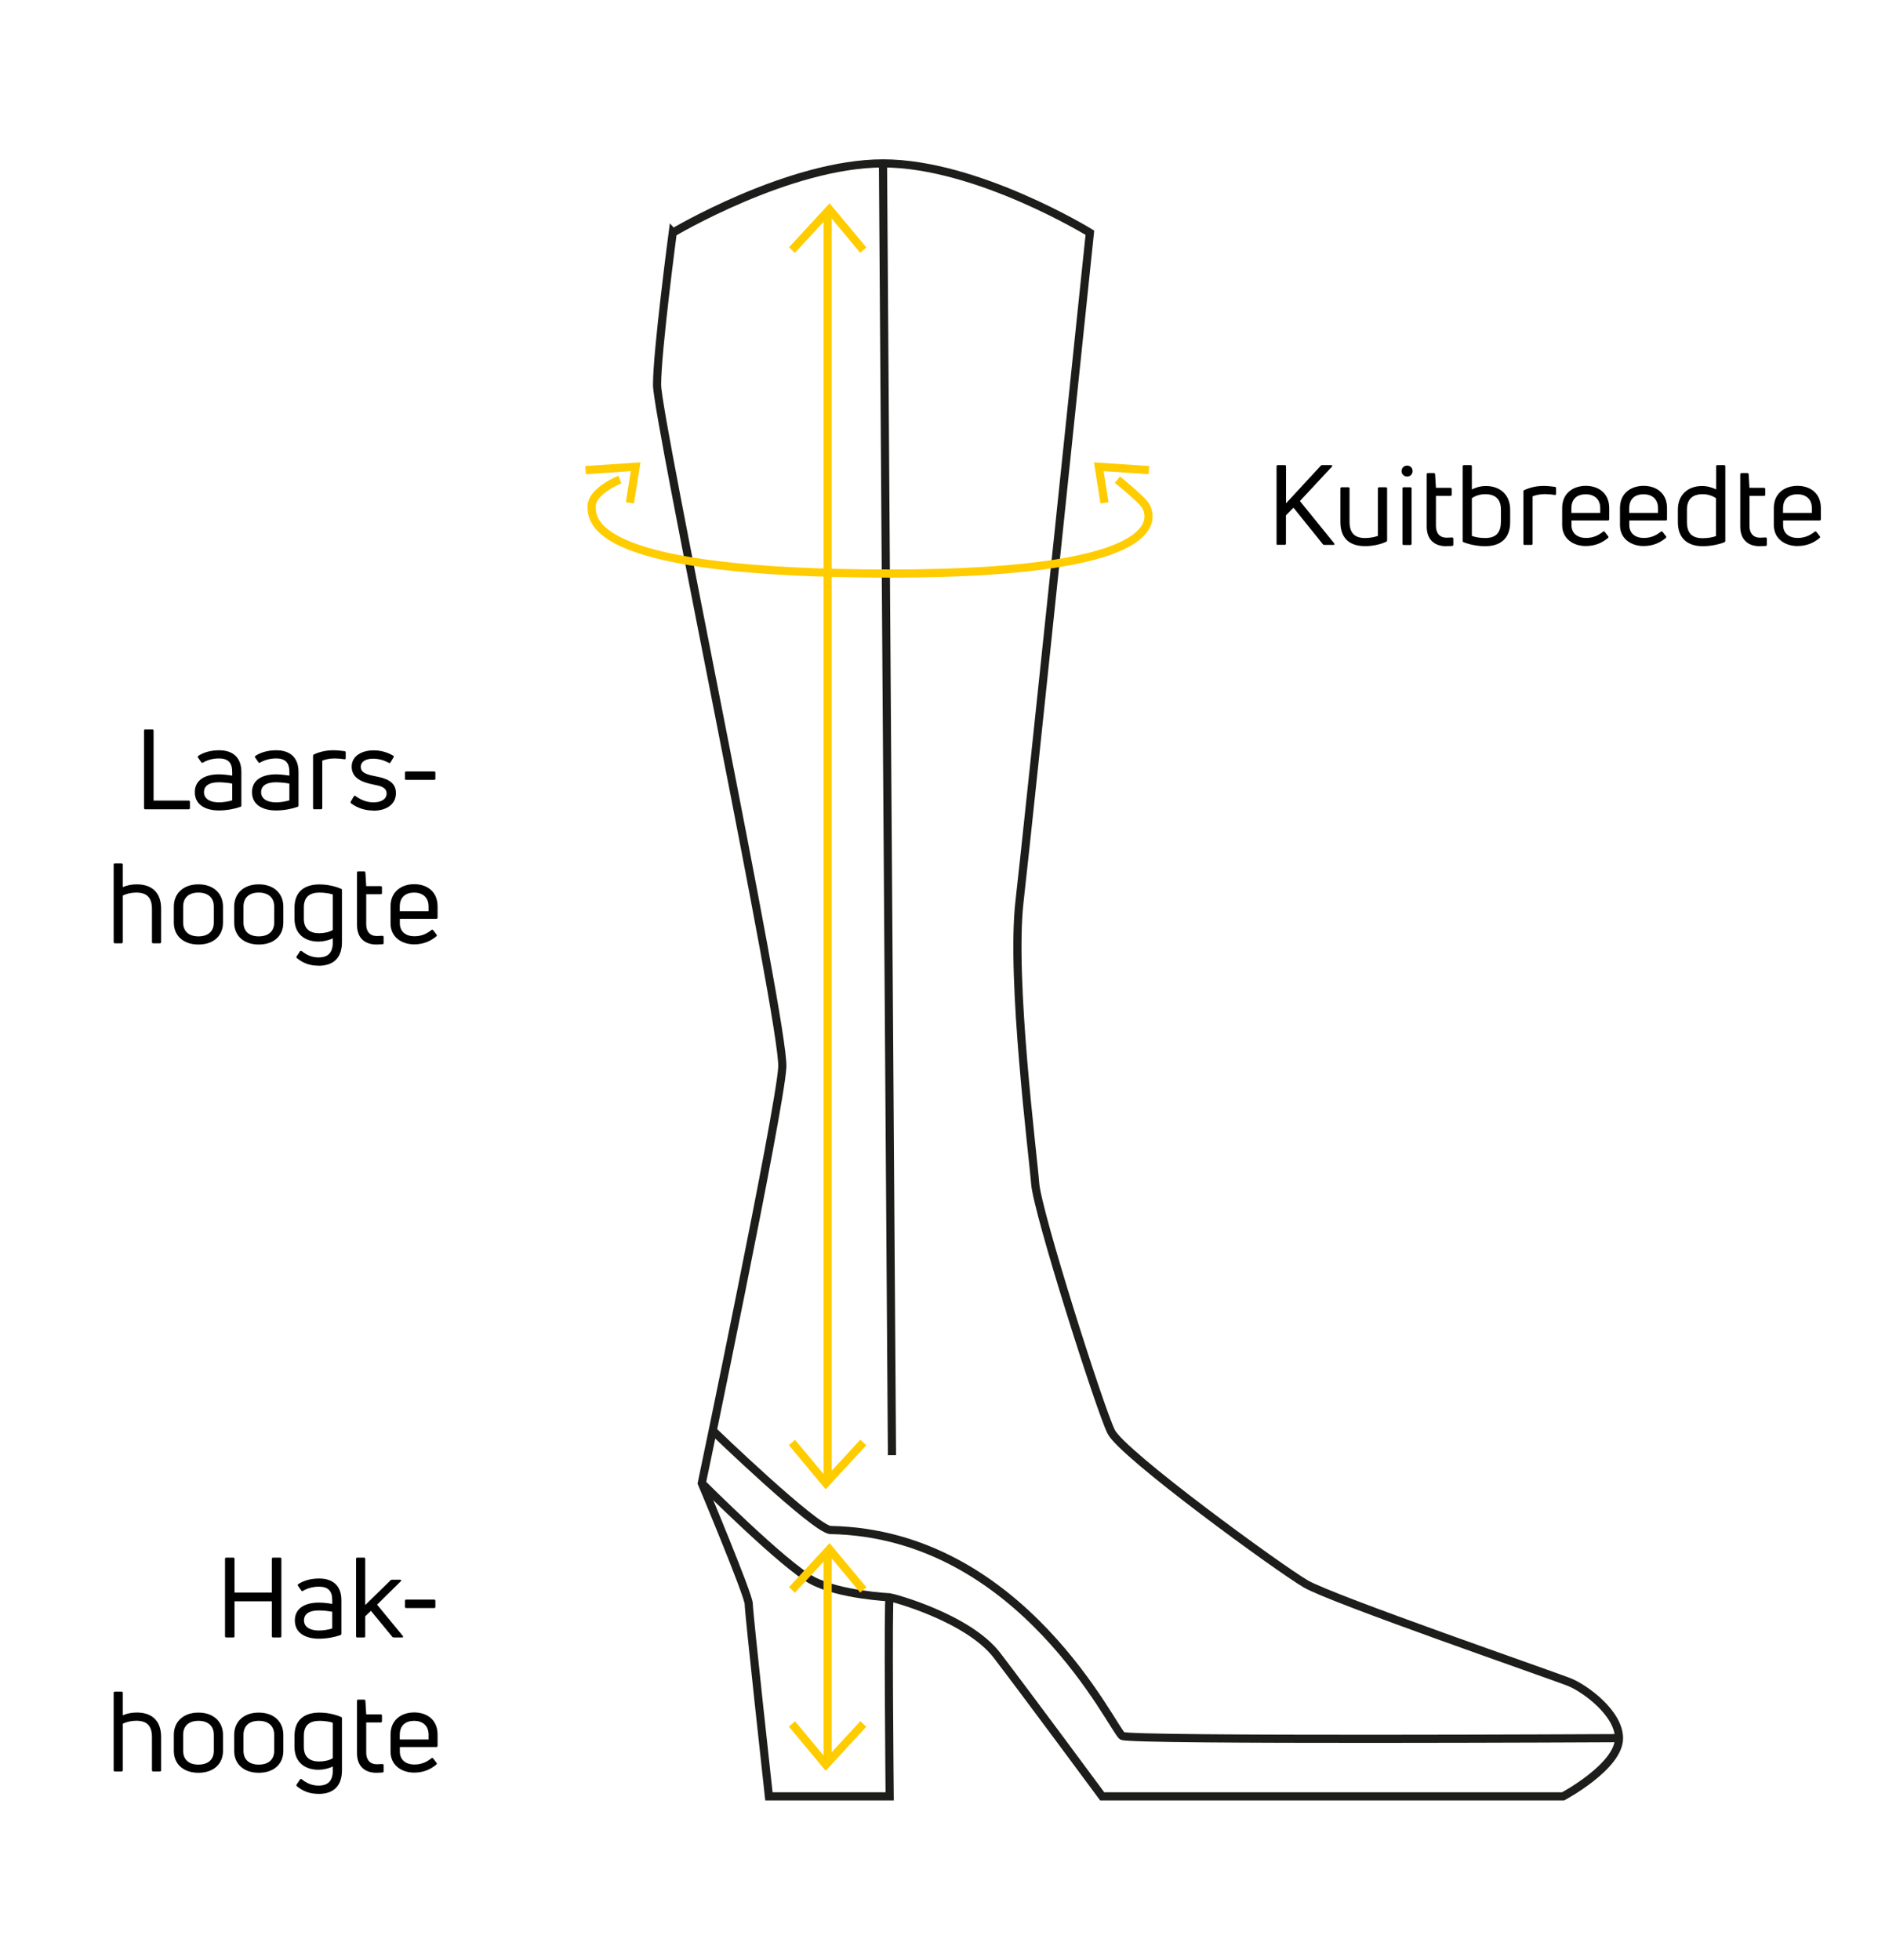 <?xml version="1.0" encoding="UTF-8"?>
<svg id="Laag_1" data-name="Laag 1" xmlns="http://www.w3.org/2000/svg" width="230" height="240" viewBox="0 0 230 240">
  <defs>
    <style>
      .cls-1 {
        stroke: #fc0;
      }

      .cls-1, .cls-2 {
        fill: none;
        stroke-miterlimit: 10;
      }

      .cls-2 {
        stroke: #1d1d1b;
      }
    </style>
  </defs>
  <g>
    <path class="cls-2" d="M82.39,28.49s-1.92,14.52-1.92,18.63,15.62,78.35,15.34,83.56-9.86,50.96-9.86,50.96c0,0,5.75,13.7,5.75,14.79s2.47,23.56,2.47,23.56h14.79s-.24-24.38,0-24.38,9.59,2.47,13.15,7.12,12.88,17.26,12.88,17.26h56.44s6.85-3.66,6.85-7.12c0-3.07-4.16-6.09-6.03-6.85-2.09-.85-29.04-10.14-32.33-12.05-3.29-1.92-22.46-15.89-23.83-18.63s-9.04-26.85-9.31-30.41c-.27-3.56-3.01-24.93-1.92-34.52,1.1-9.59,8.62-81.91,8.62-81.91,0,0-13.82-8.49-25.33-8.49s-25.75,8.49-25.75,8.49Z"/>
    <path class="cls-2" d="M87.29,175.19s12.59,12.14,14.43,12.18c23.54.45,34.66,24.64,35.73,25.22s60.82.27,60.82.27"/>
    <path class="cls-2" d="M108.96,195.61s-6.03-.27-9.45-2.05-13.56-11.92-13.56-11.92"/>
    <line class="cls-2" x1="109.24" y1="178.21" x2="108.14" y2="20"/>
    <g>
      <path class="cls-1" d="M75.92,58.73s-3.46,1.37-3.46,3.29.31,8.22,36.53,8.22,31.81-7.67,31.18-8.49-3.32-3.01-3.32-3.01"/>
      <polyline class="cls-1" points="71.71 57.57 77.85 57.16 77.14 61.58"/>
      <polyline class="cls-1" points="140.71 57.57 134.57 57.16 135.27 61.58"/>
    </g>
    <g>
      <line class="cls-1" x1="101.36" y1="26.3" x2="101.36" y2="181.63"/>
      <polyline class="cls-1" points="96.99 30.63 101.58 25.65 105.73 30.63"/>
      <polyline class="cls-1" points="105.73 176.65 101.14 181.63 96.99 176.65"/>
    </g>
    <g>
      <line class="cls-1" x1="101.36" y1="190.48" x2="101.36" y2="215.4"/>
      <polyline class="cls-1" points="96.99 194.71 101.58 189.73 105.73 194.71"/>
      <polyline class="cls-1" points="105.73 211.12 101.14 216.1 96.99 211.12"/>
    </g>
  </g>
  <g>
    <path d="M156.5,66.74c-.11,0-.16-.06-.16-.15v-9.48c0-.1.05-.15.16-.15h.85c.1,0,.15.05.15.15v4.53l4.23-4.58c.07-.07.12-.1.2-.1h1.09c.14,0,.19.1.1.19l-3.92,4.21,4.2,5.18c.08.11.03.19-.1.19h-1.11c-.08,0-.15-.03-.19-.1l-3.59-4.46-.92.94v3.46c0,.1-.05.15-.15.15h-.85Z"/>
    <path d="M169.73,59.67c.1,0,.15.07.15.16v6.33c0,.08-.03.16-.11.19-.77.34-1.66.53-2.59.53-1.79,0-3.02-.86-3.02-2.95v-4.1c0-.1.06-.16.16-.16h.81c.1,0,.15.07.15.16v4.08c0,1.44.71,1.98,1.9,1.98.58,0,1.15-.11,1.57-.26v-5.8c0-.1.06-.16.16-.16h.81Z"/>
    <path d="M172.33,58.36c-.38,0-.68-.29-.68-.67s.3-.67.68-.67.67.27.67.67-.29.67-.67.67ZM171.92,66.74c-.11,0-.16-.06-.16-.15v-6.76c0-.1.05-.16.16-.16h.81c.1,0,.15.07.15.16v6.76c0,.1-.06.15-.15.15h-.81Z"/>
    <path d="M177.16,65.85c.15,0,.41-.01.66-.03.11,0,.17.05.17.15v.73c0,.08-.04.15-.14.16-.25.01-.56.03-.74.03-1.37,0-2.38-.74-2.38-2.42v-6.38c0-.11.06-.16.17-.16h.71c.08,0,.14.06.15.15l.1,1.66h1.78c.1,0,.15.06.15.15v.68c0,.11-.06.16-.15.16h-1.78v3.68c0,.9.47,1.44,1.31,1.44Z"/>
    <path d="M181.98,59.52c1.74,0,2.97,1.07,2.97,2.9v1.52c0,2.07-1.27,2.95-3.05,2.95-.88,0-1.86-.18-2.64-.48-.1-.04-.12-.1-.12-.18v-9.12c0-.1.06-.15.15-.15h.81c.11,0,.16.05.16.15v2.83c.48-.25,1.08-.42,1.72-.42ZM183.82,63.94v-1.52c0-1.31-.7-1.9-1.93-1.9-.63,0-1.19.19-1.63.49v4.62c.42.16,1.03.26,1.61.26,1.22,0,1.94-.53,1.94-1.96Z"/>
    <path d="M186.72,66.74c-.1,0-.15-.06-.15-.15v-6.39c0-.08.03-.15.11-.18.69-.33,1.53-.51,2.34-.51.45,0,.92.04,1.41.11.1.01.14.08.14.18v.67c0,.11-.06.16-.16.14-.38-.06-.82-.1-1.23-.1-.56,0-1.11.12-1.48.27v5.8c0,.1-.05.15-.16.15h-.81Z"/>
    <path d="M197.08,63.58c0,.11-.06.16-.15.16h-4.47v.57c0,1.03.77,1.57,1.78,1.57.94,0,1.59-.37,2.09-.77.08-.06.17-.04.22.04l.4.52c.07.08.06.15-.03.22-.68.57-1.56.98-2.71.98-1.48,0-2.89-.85-2.89-2.57v-2.08c0-1.87,1.4-2.72,2.9-2.72s2.86.85,2.86,2.72v1.34ZM194.22,60.53c-1.03,0-1.77.53-1.77,1.71v.57h3.53v-.57c0-1.16-.77-1.71-1.77-1.71Z"/>
    <path d="M204.16,63.58c0,.11-.06.16-.15.16h-4.47v.57c0,1.03.77,1.57,1.78,1.57.94,0,1.59-.37,2.09-.77.08-.06.17-.04.22.04l.4.52c.07.08.06.15-.03.22-.68.57-1.56.98-2.71.98-1.48,0-2.89-.85-2.89-2.57v-2.08c0-1.87,1.4-2.72,2.9-2.72s2.86.85,2.86,2.72v1.34ZM201.3,60.53c-1.03,0-1.77.53-1.77,1.71v.57h3.53v-.57c0-1.16-.77-1.71-1.77-1.71Z"/>
    <path d="M210.17,57.11c0-.1.06-.15.17-.15h.81c.1,0,.15.05.15.15v9.12c0,.08-.03.14-.12.18-.78.3-1.77.48-2.64.48-1.78,0-3.05-.89-3.05-2.95v-1.52c0-1.83,1.23-2.9,2.97-2.9.64,0,1.24.18,1.72.42v-2.83ZM208.55,65.91c.59,0,1.19-.1,1.61-.26v-4.64c-.44-.3-1-.49-1.63-.49-1.23,0-1.93.59-1.93,1.9v1.52c0,1.44.72,1.97,1.94,1.97Z"/>
    <path d="M215.56,65.85c.15,0,.41-.01.66-.03.11,0,.17.05.17.15v.73c0,.08-.04.15-.14.16-.25.01-.56.03-.74.03-1.37,0-2.38-.74-2.38-2.42v-6.38c0-.11.06-.16.17-.16h.71c.08,0,.14.06.15.15l.1,1.66h1.78c.1,0,.15.06.15.15v.68c0,.11-.06.16-.15.16h-1.78v3.68c0,.9.47,1.44,1.31,1.44Z"/>
    <path d="M223,63.58c0,.11-.06.16-.15.16h-4.47v.57c0,1.03.77,1.57,1.78,1.57.94,0,1.59-.37,2.09-.77.08-.06.17-.04.22.04l.4.52c.07.08.06.15-.03.22-.68.57-1.56.98-2.71.98-1.48,0-2.89-.85-2.89-2.57v-2.08c0-1.87,1.4-2.72,2.9-2.72s2.86.85,2.86,2.72v1.34ZM220.14,60.53c-1.03,0-1.77.53-1.77,1.71v.57h3.53v-.57c0-1.16-.77-1.71-1.77-1.71Z"/>
  </g>
  <g>
    <path d="M33.29,190.9c0-.1.06-.15.17-.15h.85c.1,0,.15.05.15.15v9.48c0,.1-.06.15-.15.15h-.85c-.11,0-.17-.06-.17-.15v-4.28h-4.57v4.28c0,.1-.05.15-.15.15h-.85c-.11,0-.16-.06-.16-.15v-9.48c0-.1.05-.15.16-.15h.85c.1,0,.15.05.15.15v4.13h4.57v-4.13Z"/>
    <path d="M39.09,193.31c1.68,0,2.72.89,2.72,2.65v4.1c0,.08-.04.15-.12.18-.64.23-1.61.44-2.64.44-1.53,0-2.94-.62-2.94-2.24,0-1.45,1.19-2.18,2.94-2.18.56,0,1.18.08,1.64.16v-.44c0-1.11-.45-1.67-1.64-1.67-.77,0-1.46.22-1.94.51-.08.05-.15.04-.21-.04l-.4-.57c-.04-.08-.06-.14,0-.19.64-.44,1.53-.71,2.59-.71ZM39.05,199.68c.61,0,1.23-.12,1.64-.25v-2.05c-.44-.08-1.08-.16-1.64-.16-1.24,0-1.82.47-1.82,1.22,0,.82.77,1.24,1.82,1.24Z"/>
    <path d="M48.23,200.53c-.08,0-.15-.03-.2-.1l-2.6-3.16-.7.67v2.44c0,.1-.06.15-.16.15h-.81c-.1,0-.15-.06-.15-.15v-9.48c0-.1.05-.15.15-.15h.81c.11,0,.16.05.16.15v5.66l3.09-3.02c.06-.07.12-.08.19-.08h1c.12,0,.17.1.07.19l-2.9,2.86,3.15,3.83c.08.11.04.19-.08.19h-1.01Z"/>
    <path d="M49.75,196.93c-.1,0-.15-.05-.15-.15v-.74c0-.1.06-.15.15-.15h3.42c.1,0,.15.06.15.15v.74c0,.1-.06.15-.15.15h-3.42Z"/>
    <path d="M16.75,209.72c1.7,0,2.98.86,2.98,2.98v4.09c0,.1-.05.15-.16.15h-.81c-.1,0-.15-.06-.15-.15v-4.05c0-1.48-.7-2.01-1.93-2.01-.6,0-1.2.14-1.64.36v5.7c0,.1-.06.15-.16.15h-.81c-.1,0-.15-.06-.15-.15v-9.48c0-.1.05-.15.15-.15h.81c.11,0,.16.05.16.15v2.75c.48-.21,1.05-.34,1.71-.34Z"/>
    <path d="M24.3,217.1c-1.85,0-3.01-1.08-3.01-2.68v-1.97c0-1.6,1.16-2.72,3.01-2.72s3.01,1.12,3.01,2.72v1.97c0,1.6-1.15,2.68-3.01,2.68ZM24.3,216.1c1.23,0,1.89-.66,1.89-1.68v-1.97c0-1.04-.66-1.71-1.89-1.71s-1.87.67-1.87,1.71v1.97c0,1.03.66,1.68,1.87,1.68Z"/>
    <path d="M31.69,217.1c-1.85,0-3.01-1.08-3.01-2.68v-1.97c0-1.6,1.16-2.72,3.01-2.72s3.01,1.12,3.01,2.72v1.97c0,1.6-1.15,2.68-3.01,2.68ZM31.69,216.1c1.23,0,1.89-.66,1.89-1.68v-1.97c0-1.04-.66-1.71-1.89-1.71s-1.87.67-1.87,1.71v1.97c0,1.03.66,1.68,1.87,1.68Z"/>
    <path d="M38.99,219.68c-1.1,0-1.92-.34-2.64-.94-.07-.05-.07-.12-.01-.22l.4-.59c.05-.08.14-.1.22-.03.56.45,1.22.77,2.04.77,1.23,0,1.8-.62,1.76-2.01v-.33c-.51.25-1.18.4-1.75.4-1.64,0-2.94-.89-2.94-2.79v-1.37c0-2.07,1.35-2.84,3.06-2.84.96,0,1.91.22,2.63.53.08.03.12.08.12.18v6.32c0,1.79-.85,2.93-2.89,2.93ZM39.09,215.72c.61,0,1.29-.15,1.67-.41v-4.34c-.4-.14-1.11-.23-1.61-.23-1.18,0-1.94.48-1.94,1.83v1.37c0,1.31.81,1.78,1.89,1.78Z"/>
    <path d="M46.15,216.06c.15,0,.41-.01.66-.03.11,0,.17.05.17.15v.73c0,.08-.04.15-.14.16-.25.01-.56.03-.74.03-1.37,0-2.38-.74-2.38-2.42v-6.38c0-.11.06-.16.17-.16h.71c.08,0,.14.06.15.15l.1,1.66h1.78c.1,0,.15.06.15.15v.68c0,.11-.06.16-.15.16h-1.78v3.68c0,.9.47,1.44,1.31,1.44Z"/>
    <path d="M53.59,213.79c0,.11-.06.16-.15.16h-4.47v.57c0,1.03.77,1.57,1.78,1.57.94,0,1.59-.37,2.09-.77.08-.06.17-.04.22.04l.4.52c.07.08.06.15-.03.22-.68.57-1.56.98-2.71.98-1.48,0-2.89-.85-2.89-2.57v-2.08c0-1.87,1.4-2.72,2.9-2.72s2.86.85,2.86,2.72v1.34ZM50.73,210.74c-1.03,0-1.77.53-1.77,1.71v.57h3.53v-.57c0-1.16-.77-1.71-1.77-1.71Z"/>
  </g>
  <g>
    <path d="M17.8,99.11c-.11,0-.16-.06-.16-.15v-9.48c0-.1.05-.15.16-.15h.86c.1,0,.15.05.15.15v8.56h4.3c.1,0,.15.06.15.15v.77c0,.1-.06.15-.15.15h-5.31Z"/>
    <path d="M26.84,91.88c1.68,0,2.72.89,2.72,2.65v4.1c0,.08-.04.15-.12.18-.64.23-1.61.44-2.64.44-1.53,0-2.94-.62-2.94-2.24,0-1.45,1.19-2.18,2.94-2.18.56,0,1.18.08,1.64.16v-.44c0-1.11-.45-1.67-1.64-1.67-.77,0-1.46.22-1.94.51-.08.05-.15.04-.21-.04l-.4-.57c-.04-.08-.06-.14,0-.19.64-.44,1.53-.71,2.59-.71ZM26.8,98.26c.61,0,1.23-.12,1.64-.25v-2.05c-.44-.08-1.08-.16-1.64-.16-1.24,0-1.82.47-1.82,1.22,0,.82.77,1.24,1.82,1.24Z"/>
    <path d="M33.84,91.88c1.68,0,2.72.89,2.72,2.65v4.1c0,.08-.04.15-.12.18-.64.23-1.61.44-2.64.44-1.53,0-2.94-.62-2.94-2.24,0-1.45,1.19-2.18,2.94-2.18.56,0,1.18.08,1.64.16v-.44c0-1.11-.45-1.67-1.64-1.67-.77,0-1.46.22-1.94.51-.08.05-.15.04-.21-.04l-.4-.57c-.04-.08-.06-.14,0-.19.64-.44,1.53-.71,2.59-.71ZM33.8,98.26c.61,0,1.23-.12,1.64-.25v-2.05c-.44-.08-1.08-.16-1.64-.16-1.24,0-1.82.47-1.82,1.22,0,.82.77,1.24,1.82,1.24Z"/>
    <path d="M38.49,99.11c-.1,0-.15-.06-.15-.15v-6.39c0-.08.03-.15.11-.18.69-.33,1.53-.51,2.34-.51.45,0,.92.04,1.41.11.1.01.14.08.14.18v.67c0,.11-.06.16-.16.14-.38-.06-.82-.1-1.23-.1-.56,0-1.11.12-1.48.27v5.8c0,.1-.05.15-.16.15h-.81Z"/>
    <path d="M45.71,99.26c-.94,0-1.89-.27-2.71-.88-.08-.05-.08-.14-.04-.22l.37-.63c.06-.1.12-.11.22-.04.66.49,1.41.77,2.19.77.92,0,1.61-.38,1.61-1.09,0-.77-.85-.94-1.61-1.09-.99-.21-2.67-.59-2.67-2.18,0-1.39,1.33-2.01,2.69-2.01.86,0,1.63.22,2.38.64.1.04.11.12.06.21l-.37.62c-.04.08-.12.11-.2.06-.56-.3-1.23-.51-1.92-.51-.96,0-1.53.38-1.53,1,0,.75.81.96,1.78,1.15,1.09.22,2.53.53,2.53,2.07,0,1.39-1.18,2.15-2.78,2.15Z"/>
    <path d="M49.75,95.51c-.1,0-.15-.05-.15-.15v-.74c0-.1.06-.15.15-.15h3.42c.1,0,.15.06.15.15v.74c0,.1-.06.15-.15.15h-3.42Z"/>
    <path d="M16.75,108.3c1.7,0,2.98.86,2.98,2.98v4.09c0,.1-.05.15-.16.15h-.81c-.1,0-.15-.06-.15-.15v-4.05c0-1.48-.7-2.01-1.93-2.01-.6,0-1.2.14-1.64.36v5.7c0,.1-.06.15-.16.15h-.81c-.1,0-.15-.06-.15-.15v-9.48c0-.1.05-.15.15-.15h.81c.11,0,.16.05.16.15v2.75c.48-.21,1.05-.34,1.71-.34Z"/>
    <path d="M24.3,115.67c-1.85,0-3.01-1.08-3.01-2.68v-1.97c0-1.6,1.16-2.72,3.01-2.72s3.01,1.12,3.01,2.72v1.97c0,1.6-1.15,2.68-3.01,2.68ZM24.3,114.67c1.23,0,1.89-.66,1.89-1.68v-1.97c0-1.04-.66-1.71-1.89-1.71s-1.87.67-1.87,1.71v1.97c0,1.03.66,1.68,1.87,1.68Z"/>
    <path d="M31.69,115.67c-1.85,0-3.01-1.08-3.01-2.68v-1.97c0-1.6,1.16-2.72,3.01-2.72s3.01,1.12,3.01,2.72v1.97c0,1.6-1.15,2.68-3.01,2.68ZM31.69,114.67c1.23,0,1.89-.66,1.89-1.68v-1.97c0-1.04-.66-1.71-1.89-1.71s-1.87.67-1.87,1.71v1.97c0,1.03.66,1.68,1.87,1.68Z"/>
    <path d="M38.99,118.26c-1.1,0-1.92-.34-2.64-.94-.07-.05-.07-.12-.01-.22l.4-.59c.05-.08.14-.1.22-.03.56.45,1.22.77,2.04.77,1.23,0,1.8-.62,1.76-2.01v-.33c-.51.25-1.18.4-1.75.4-1.64,0-2.94-.89-2.94-2.79v-1.37c0-2.07,1.35-2.84,3.06-2.84.96,0,1.91.22,2.63.53.08.03.12.08.12.18v6.32c0,1.79-.85,2.93-2.89,2.93ZM39.09,114.29c.61,0,1.29-.15,1.67-.41v-4.34c-.4-.14-1.11-.23-1.61-.23-1.18,0-1.94.48-1.94,1.83v1.37c0,1.31.81,1.78,1.89,1.78Z"/>
    <path d="M46.15,114.63c.15,0,.41-.01.66-.03.11,0,.17.05.17.15v.73c0,.08-.04.15-.14.16-.25.01-.56.03-.74.03-1.37,0-2.38-.74-2.38-2.42v-6.38c0-.11.06-.16.17-.16h.71c.08,0,.14.06.15.15l.1,1.66h1.78c.1,0,.15.06.15.15v.68c0,.11-.06.16-.15.16h-1.78v3.68c0,.9.47,1.44,1.31,1.44Z"/>
    <path d="M53.59,112.36c0,.11-.06.16-.15.16h-4.47v.57c0,1.03.77,1.57,1.78,1.57.94,0,1.59-.37,2.09-.77.08-.06.17-.04.22.04l.4.52c.07.08.06.15-.03.22-.68.57-1.56.98-2.71.98-1.48,0-2.89-.85-2.89-2.57v-2.08c0-1.87,1.4-2.72,2.9-2.72s2.86.85,2.86,2.72v1.34ZM50.73,109.31c-1.03,0-1.77.53-1.77,1.71v.57h3.53v-.57c0-1.16-.77-1.71-1.77-1.71Z"/>
  </g>
</svg>